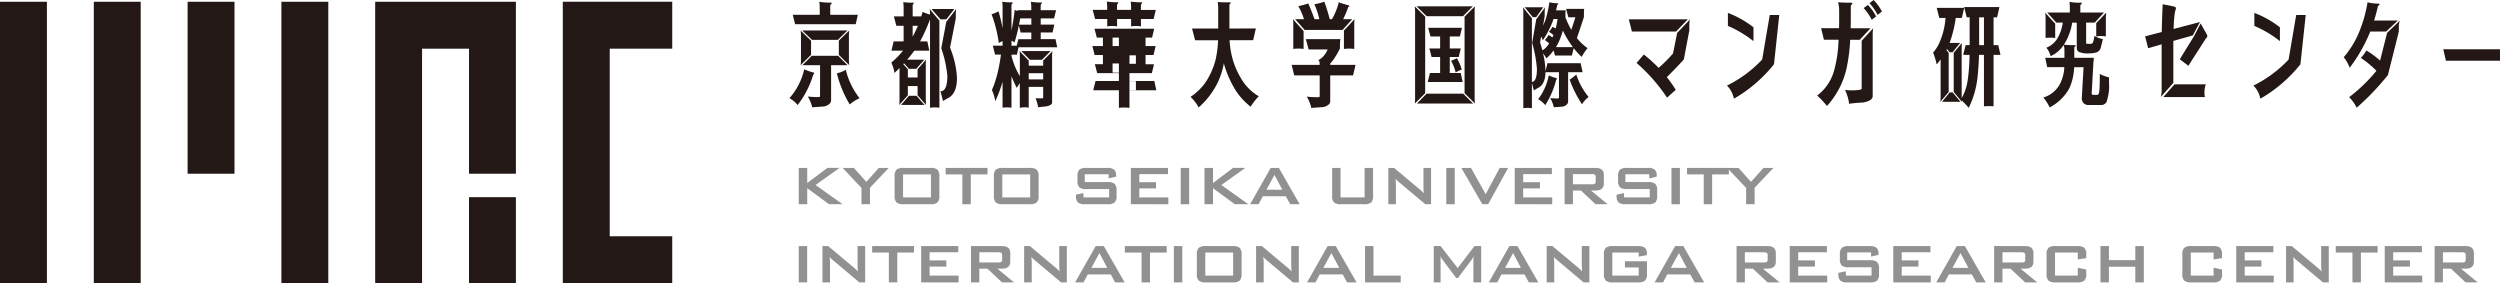 <svg xmlns="http://www.w3.org/2000/svg" width="344.367" height="39.004" viewBox="0 0 344.367 39.004">
  <g id="グループ_310" data-name="グループ 310" transform="translate(-390.757 -714.13)">
    <path id="パス_345" data-name="パス 345" d="M447.748,723.556a7.02,7.02,0,0,0,1.245.435.131.131,0,0,1,.129.144c0,.022-.044.077-.129.162a12.933,12.933,0,0,1-2.149,4.183,4.1,4.1,0,0,0-1.13-.952,8.844,8.844,0,0,0,2.034-3.973m2.084-9.3a7.875,7.875,0,0,0,1.551.113q.16,0,.16.065a.218.218,0,0,1-.079.129.322.322,0,0,0-.129.275v1.211h3.8l-.291,1.292h-8.35l-.324-1.292h3.716v-.855c0-.291-.016-.6-.049-.938m-2.584,8.738a4.385,4.385,0,0,0,.049-.645v-3.49a3.97,3.97,0,0,0-.049-.645q.712.709,1.439,1.4v1.955q-.712.695-1.439,1.421m5.137-3.488h-3.57q-.677-.647-1.342-1.292h6.235q-.677.644-1.324,1.292m-2.456,3.488h-2.422c.429-.431.857-.861,1.276-1.292h3.633l1.292,1.292h-2.26v4.877a.66.66,0,0,1-.212.435,1.485,1.485,0,0,1-.936.388l-1.454.1a5.538,5.538,0,0,0-.6-1.484,13.6,13.6,0,0,0,1.454.079c.15,0,.226-.044.226-.129Zm3.538.629a10.334,10.334,0,0,0,1.906,3.926,4.957,4.957,0,0,0-1.357.857,15.579,15.579,0,0,1-1.775-4.3,3.48,3.48,0,0,0,1.227-.485m-.954-2.05v-1.955q.712-.71,1.439-1.4a4.155,4.155,0,0,0-.05.645v3.49a4.175,4.175,0,0,0,.05.645q-.712-.694-1.439-1.421" transform="translate(53.786 0.119)" fill="#231815"/>
    <path id="パス_346" data-name="パス 346" d="M454.453,714.277a8.211,8.211,0,0,0,1.326.079c.085,0,.129.022.129.065s-.028.069-.081.113a.332.332,0,0,0-.081.244v1.468h1.179c.075-.214.141-.425.194-.629a5.048,5.048,0,0,0,1.017.372v-.049a4.71,4.71,0,0,0-.047-.71q.662.807,1.34,1.6v12a4.4,4.4,0,0,0-.645-.049,4.449,4.449,0,0,0-.647.049V716.649a22.732,22.732,0,0,1-1.371,3.037h1l.275,1.276h-2.068a14.167,14.167,0,0,1-.985,1.243h2.359l-1.1,1.26h-1.017q-.338-.389-.679-.76a.781.781,0,0,1-.1.113q.309.356.631.712v1.13h1.34v-1.13q.582-.665,1.163-1.326a6.28,6.28,0,0,0-.032.631v4.974a6.27,6.27,0,0,0,.032.629l-1.163-1.324V725.84h-1.34v1.276q-.6.662-1.179,1.324a6.279,6.279,0,0,0,.032-.629v-4.458q-.338.356-.694.679a5.608,5.608,0,0,0-.435-1.423,11.791,11.791,0,0,0,1.615-1.646h-1.6q.16-.647.307-1.276H454.5v-2.149h-1q-.178-.644-.34-1.292H454.5v-1.161a6.75,6.75,0,0,0-.049-.807m.776,12.9h1.051q.531.632,1.1,1.26h-3.231q.549-.629,1.082-1.26m.516-8.138q.4-.745.728-1.5h-.728Zm4.636-2.392h-.807l-1.227-1.421h3.132q-.549.712-1.1,1.421m.516,3.894a13.018,13.018,0,0,1,.954,4.167q0,2.193-1.245,2.794-.436.241-.677.4-.163-.662-.356-1.342.953,0,.952-2.115a15.775,15.775,0,0,0-.839-3.813l.695-3.649q.68-.873,1.373-1.761a4.1,4.1,0,0,0-.065.71v.582Z" transform="translate(60.728 0.144)" fill="#231815"/>
    <path id="パス_347" data-name="パス 347" d="M468.668,715.416l-.275,1.13h-1.84v.857h1.874l-.243,1.082h-1.63v.92h2.034l.241,1.114H463.5l-.226,1.019h-.744v.176a10.306,10.306,0,0,0,1.148,2.794V721.65a3.7,3.7,0,0,0-.049-.6l1.276,1.31v.695h1.987v-.695l1.292-1.31a2.724,2.724,0,0,0-.063.6v6.492q0,.368-.873.532-.534.047-1.051.113a5.212,5.212,0,0,0-.356-1.243c.431.01.734.016.906.016a.128.128,0,0,0,.145-.144v-1.439H464.9v2.875a2.766,2.766,0,0,0-1.227.016v-3.407c-.15.216-.291.435-.42.663q-.374-.745-.728-1.6v4.327a4,4,0,0,0-1.227,0v-3.569a19.073,19.073,0,0,1-1,2.665,6.323,6.323,0,0,0-.469-1.534,14.257,14.257,0,0,0,.857-2.681q.24-1.051.388-2.2h-.807q-.163-.615-.307-1.229h1.34v-.629a3.827,3.827,0,0,0-.517.257,18.6,18.6,0,0,0-1-3.957,4.925,4.925,0,0,0,.952-.4,19.71,19.71,0,0,1,.566,2.359v-2.875a7.2,7.2,0,0,0-.048-.807,7.963,7.963,0,0,0,1.324.081c.075,0,.113.022.113.065a.143.143,0,0,1-.065.113.3.3,0,0,0-.1.241v3.441a26.4,26.4,0,0,0,.437-2.81,3.96,3.96,0,0,0,.419.145c-.012-.044-.022-.081-.034-.113h1.907v-.307a7.962,7.962,0,0,0-.049-.857,7.188,7.188,0,0,0,1.389.1q.131,0,.131.065a.137.137,0,0,1-.065.113.277.277,0,0,0-.113.241v.647Zm-5.119,2.084q-.276,1.309-.6,2.341a2.848,2.848,0,0,0-.421-.226v.694h.71c.087-.3.162-.6.228-.9h1.793v-.92h-1.47c-.087-.334-.166-.663-.241-.985m.176-.954c-.054.3-.107.588-.16.857h1.7v-.857Zm3.006,5.7h-1.664l-1.179-1.2h4.021Zm-1.826,2.7h1.987v-.857H464.9Z" transform="translate(67.559 0.119)" fill="#231815"/>
    <path id="パス_348" data-name="パス 348" d="M475.026,719.21h-.9v1.164h1.389l-.291,1.227h-1.1v1.276h1.162l-.289,1.227H471.91v1.082h3.423l.275,1.276h-3.7v2.422a5.519,5.519,0,0,0-.728-.048,5.743,5.743,0,0,0-.726.048v-2.422h-3.538c.109-.431.216-.857.324-1.276h3.213V724.1h-2.988l-.323-1.227h1.114V721.6h-1.148l-.307-1.227h1.454V719.21h-.839l-.325-1.227h8.221Zm.21-2.568h-1.745v1.017a4.675,4.675,0,0,0-1.355,0v-1.017H470.2v1.017a4.675,4.675,0,0,0-1.355,0v-1.017h-1.664l-.338-1.258h2v-.259a8.311,8.311,0,0,0-.05-.888,8.07,8.07,0,0,0,1.439.1c.1,0,.144.022.144.065a.137.137,0,0,1-.081.113.412.412,0,0,0-.1.273v.6h1.939v-.259a8.855,8.855,0,0,0-.048-.888,8.154,8.154,0,0,0,1.452.1c.085,0,.128.022.128.065a.138.138,0,0,1-.079.113.4.4,0,0,0-.1.273v.6h2.052Zm-4.781,3.732,0-1.164h-.873v1.164h.873Zm0,3.666,0-1.276h-.873v1.276h.873Zm2.341-1.227,0-1.164h-.886v1.164h.886Zm0,3.666,0-1.276h-.886v1.276h.886Z" transform="translate(74.428 0.104)" fill="#231815"/>
    <path id="パス_349" data-name="パス 349" d="M482.634,717.919l-.372,1.615h-3.247a12.315,12.315,0,0,0,.469,2.78,11.241,11.241,0,0,0,1.5,3.083,6.686,6.686,0,0,0,2.052,1.858,8.077,8.077,0,0,0-1.116,1.436,9.032,9.032,0,0,1-1.985-2.115,14.329,14.329,0,0,1-1.714-3.86,9.9,9.9,0,0,1-1.549,3.878,10.507,10.507,0,0,1-1.921,2.2,5.547,5.547,0,0,0-1.116-1.454,7.965,7.965,0,0,0,1.955-1.842,10.161,10.161,0,0,0,1.486-3.229,14.718,14.718,0,0,0,.354-2.731h-3.164l-.421-1.615h3.6v-2.875a5.828,5.828,0,0,0-.065-.776q.436.05,1.615.049.178,0,.178.065a.146.146,0,0,1-.081.129.243.243,0,0,0-.1.194v3.213Z" transform="translate(81.114 0.135)" fill="#231815"/>
    <path id="パス_350" data-name="パス 350" d="M484.486,722.458a1.059,1.059,0,0,0-.131-.162,2.619,2.619,0,0,0,.6-.435,3.266,3.266,0,0,0,.679-1.035h-2.616l-.388-1.421h4.765a4.889,4.889,0,0,0-.065.679v.6a11.219,11.219,0,0,1-.97,1.648c-.129.16-.251.3-.37.435v.178h3.488l-.34,1.452h-3.148v3.585a.576.576,0,0,1-.21.422,1.523,1.523,0,0,1-.954.37l-1.438.1a5.4,5.4,0,0,0-.629-1.551,14.846,14.846,0,0,0,1.551.081c.15,0,.228-.042.228-.129v-2.875h-3.506l-.356-1.452h3.862v-.065a1.882,1.882,0,0,0-.049-.419m-2.167-4.167v2.454a5.309,5.309,0,0,0-1.419,0V717.4a4.884,4.884,0,0,0-.049-.744q.727.807,1.468,1.633m.647-3.8q.5,1.146.857,2.163h.663a10.683,10.683,0,0,0-.679-2.05,9.714,9.714,0,0,0,1.373-.356q.451,1.261.742,2.406h.307a8.9,8.9,0,0,0,.936-2.325c.344.128.76.259,1.245.388.139.044.21.087.21.129s-.053.1-.16.162a13.1,13.1,0,0,1-.695,1.646h1.259q-.677.745-1.342,1.486h-5.216q-.647-.742-1.308-1.486h1.211a9.327,9.327,0,0,0-.774-1.793,11.253,11.253,0,0,0,1.371-.37m4.909,6.266v-2.537q.745-.775,1.454-1.567c-.022.247-.032.5-.032.744v3.36a4.736,4.736,0,0,0-.663-.049,5.886,5.886,0,0,0-.76.049" transform="translate(88.001 0.119)" fill="#231815"/>
    <path id="パス_351" data-name="パス 351" d="M490.681,715.993v10.547l-1.421,1.421a6.779,6.779,0,0,0,.032-.679V715.249a4.91,4.91,0,0,0-.048-.679c.471.475.952.948,1.437,1.423M489.5,714.57h7.737q-.68.68-1.34,1.357h-5.022q-.68-.677-1.375-1.357m1.375,12.032h5.054q.662.68,1.357,1.357h-7.737Zm4.875-9.076-.291,1.2h-1.389v1.648h1.518l-.289,1.179h-1.229v2.2h1.5l.275,1.243h-4.812c.1-.41.2-.823.307-1.243h1.4v-2.2h-1.179c-.1-.4-.2-.791-.307-1.179h1.486v-1.648h-1.324q-.163-.6-.324-1.2Zm-.71,4.183a5.877,5.877,0,0,1,.679,1.583,3.7,3.7,0,0,0-.841.388,6.2,6.2,0,0,0-.629-1.615,4.771,4.771,0,0,0,.791-.356m1.067,4.83V715.993c.471-.475.948-.948,1.421-1.423a6.777,6.777,0,0,0-.032.679v12.032a4.9,4.9,0,0,0,.047.679q-.709-.709-1.436-1.421" transform="translate(96.389 0.431)" fill="#231815"/>
    <path id="パス_352" data-name="パス 352" d="M500.413,714.285a4.789,4.789,0,0,0,1.114.144c.085.012.129.034.129.065s-.054.1-.162.162a7.576,7.576,0,0,1-.162.742h1.326a3.294,3.294,0,0,0-.032.437v.533a12.431,12.431,0,0,0,.807,1.711q.273-.775.566-1.727h-.97l-.309-1.148h2.505a2.668,2.668,0,0,0-.049.4v.71q-.516,1.6-.97,2.907a7.088,7.088,0,0,0,1.47,1.391,7.006,7.006,0,0,0-.807,1.2,8.435,8.435,0,0,1-1.1-1.2l-.259,1.017h-2.325l-.194-.712a6.382,6.382,0,0,1-.985,1.1,4.633,4.633,0,0,0-.469-.695,10.631,10.631,0,0,1,.34,2.408v.081q.145-.582.275-1.132h4.569l.277,1.245h-2v4.052a.55.55,0,0,1-.16.372,1.046,1.046,0,0,1-.71.323l-1.1.081a4.283,4.283,0,0,0-.5-1.259c.344.032.685.048,1.017.048.131,0,.194-.038.194-.113v-3.5h-1.856c-.032,1.13-.378,1.852-1.033,2.165a5.087,5.087,0,0,0-.566.354q-.145-.531-.275-1.049v3.488a3.682,3.682,0,0,0-.6-.05,3.391,3.391,0,0,0-.582.05V715.658a4.073,4.073,0,0,0-.047-.679q.6.775,1.227,1.5v8.785q.695-.048.695-1.793a17.582,17.582,0,0,0-.661-3.585l.564-3.245q.614-.84,1.227-1.664a3.573,3.573,0,0,0-.063.679v.548l-.227,1.324q.178-.4.356-.871a14.941,14.941,0,0,0,.518-2.374m-1.81,2.052h-.485q-.549-.68-1.1-1.357h2.553c-.323.451-.647.9-.969,1.357m1.727,8.026a6.091,6.091,0,0,0,1.017.372.1.1,0,0,1,.1.113c0,.022-.03.065-.1.129a11.934,11.934,0,0,1-1.5,3.488,3.26,3.26,0,0,0-.985-.823,7.7,7.7,0,0,0,1.468-3.279M499.281,719l-.146.823c.119.378.222.738.309,1.085a1.879,1.879,0,0,0,.564-.453,2.935,2.935,0,0,0,.372-.5,5.511,5.511,0,0,0-.582-.453,6.189,6.189,0,0,0,.518-.71c.182.107.354.222.516.338l.032-.063c.042-.087.081-.172.113-.259a4.358,4.358,0,0,0-.629-.451,3.51,3.51,0,0,0,.5-.679,3.537,3.537,0,0,1,.437.226,11.149,11.149,0,0,0,.257-1.308h-.564a5.238,5.238,0,0,1-.178.516,12.5,12.5,0,0,1-1.292,2.422,3.53,3.53,0,0,0-.226-.532m4.377,1.47a14.962,14.962,0,0,1-1.389-2.277,11.9,11.9,0,0,1-.485,1.389,6.163,6.163,0,0,1-.469.888Zm.467,3.763a9.014,9.014,0,0,0,1.7,3.1,3.821,3.821,0,0,0-.92,1,15.882,15.882,0,0,1-1.7-3.392,5.888,5.888,0,0,0,.92-.71" transform="translate(103.763 0.152)" fill="#231815"/>
    <path id="パス_353" data-name="パス 353" d="M512.272,715.476l-1.615,1.68h-6.089l-.419-1.68Zm-6.057,4.846a18.654,18.654,0,0,1,2.034,1.842,19.227,19.227,0,0,0,1.987-1.989l.566-2.826,1.761-1.856a3.6,3.6,0,0,0-.081.758V717l-.758,4q-1.166,1.291-2.343,2.438a19.162,19.162,0,0,1,1.229,1.745l-1.2,1.082a23.456,23.456,0,0,0-4.2-4.781Z" transform="translate(110.976 1.317)" fill="#231815"/>
    <path id="パス_354" data-name="パス 354" d="M518.182,715.319l-.724,6.783a19.4,19.4,0,0,1-5.525,4.747,3.445,3.445,0,0,0-.954-1.809,16.878,16.878,0,0,0,4.846-3.585l1.049-6.136Zm-7.074-.291a13.4,13.4,0,0,1,3.522,1.987v1.905a15.2,15.2,0,0,0-3.522-2.1Z" transform="translate(117.662 0.879)" fill="#231815"/>
    <path id="パス_355" data-name="パス 355" d="M520.138,714.437c.422.044,1.009.063,1.763.063.129,0,.194.032.194.1a.183.183,0,0,1-.083.146.292.292,0,0,0-.127.242v2.02c0,.344-.008.683-.018,1.017H524.6l-1.486,1.583H521.8a23.961,23.961,0,0,1-.516,4.021,11.437,11.437,0,0,1-2.681,5.1,12.893,12.893,0,0,0-1.341-1.437,6.5,6.5,0,0,0,2.309-3.391,17.844,17.844,0,0,0,.629-4.3h-2.018c-.129-.528-.259-1.057-.386-1.583h2.469c.012-.409.016-.825.016-1.245v-1.292a4.515,4.515,0,0,0-.147-1.049m1.52,13.986a6.216,6.216,0,0,0-.566-1.906,5.706,5.706,0,0,0,.744.065c1.033,0,1.551-.075,1.551-.228v-6.6l1.583-1.727a5.144,5.144,0,0,0-.065.792v8.544q0,.644-1.292.888c-.647.042-1.023.069-1.132.079-.237.022-.51.055-.823.1m3.716-12.033-.6.469a7.047,7.047,0,0,0-1.114-1.615l.582-.435a6.385,6.385,0,0,1,1.132,1.581m.807-.677-.6.467a7.192,7.192,0,0,0-1.116-1.615l.566-.435a6.731,6.731,0,0,1,1.148,1.583" transform="translate(123.813)" fill="#231815"/>
    <path id="パス_356" data-name="パス 356" d="M529.286,716.122h-.839a16.581,16.581,0,0,1-.841,3.439h1.455c-.356.431-.7.863-1.051,1.292h-.386c-.143-.16-.269-.313-.39-.451a1.436,1.436,0,0,1-.063.144c.107.14.212.263.307.372v5.394q-.564.677-1.146,1.358a6.451,6.451,0,0,0,.032-.647v-5.184c-.182.247-.366.473-.548.679a8.575,8.575,0,0,0-.487-1.615,6.134,6.134,0,0,0,.71-1.035,10.064,10.064,0,0,0,.89-2.794c.052-.322.091-.641.111-.952h-.855l-.356-1.389h3.781Zm-1.662,10.256h.4q.531.644,1.082,1.292h-2.537q.517-.647,1.051-1.292m6.524-10.337h-.485v3.827h.645l.309,1.342h-.954v7.09a6.511,6.511,0,0,0-.663-.032c-.214,0-.435.01-.661.032v-7.09h-.679q-.065,1.986-.242,3.36a12.275,12.275,0,0,1-1.179,3.94,11.4,11.4,0,0,0-.954-1.017.972.972,0,0,1,.016.178q-.564-.68-1.13-1.358v-5.394q.564-.68,1.13-1.357c-.022.226-.032.441-.032.647v6.961a7.021,7.021,0,0,0,.825-2.424,26.119,26.119,0,0,0,.257-3.536h-.872c.107-.453.221-.9.338-1.342h.55v-3.827h-.4l-.354-1.421h4.86Zm-2.471,3.827h.663v-3.827h-.663v3.827Z" transform="translate(131.705 0.48)" fill="#231815"/>
    <path id="パス_357" data-name="パス 357" d="M536.6,714.26a7.718,7.718,0,0,0,1.551.113q.16,0,.16.065a.213.213,0,0,1-.079.129.324.324,0,0,0-.131.275v.888h3.263q-.644.695-1.276,1.389H538.9v2.843c0,.063.16.091.483.079.247.012.4-.048.453-.176a3.43,3.43,0,0,0,.192-.922,3.686,3.686,0,0,0,1.181.453c-.044.184-.135.548-.275,1.1a.95.95,0,0,1-.566.71,3.178,3.178,0,0,1-.968.144,3.25,3.25,0,0,1-1.5-.194.63.63,0,0,1-.291-.532v-3.5h-.629a7.816,7.816,0,0,1-1.146,3.035,13.141,13.141,0,0,0,1.454.065c.117,0,.176.028.176.081,0,.032-.065.1-.194.21v1.454h2.7c-.036.289-.061.6-.083.936l-.226,4c0,.109.1.162.291.162h.548q.2-.065.243-.873c.034-.667.044-1.336.034-2a6.121,6.121,0,0,0,1.274.469v.645a6.785,6.785,0,0,1-.354,2.762.871.871,0,0,1-.647.4h-1.939a.888.888,0,0,1-.807-.9q0-.131.243-4.312H537.25a7.721,7.721,0,0,1-.663,2.907,6.471,6.471,0,0,1-2.713,2.632A5.653,5.653,0,0,0,533,727.44a3.894,3.894,0,0,0,2.2-1.7,5.468,5.468,0,0,0,.695-2.487h-2.357l-.275-1.292h2.648v-1.1a2.2,2.2,0,0,0-.113-.661,4.042,4.042,0,0,1-1.791,1.533,3.118,3.118,0,0,0-.584-1.161,3.045,3.045,0,0,0,1.632-1.486,5.8,5.8,0,0,0,.629-1.971h-.9q-.615-.695-1.243-1.389h3.115V715.2c0-.291-.016-.6-.047-.936m-1.971,2.988v1.986a4.547,4.547,0,0,0-.663-.047,4.813,4.813,0,0,0-.661.047v-2.81a3.355,3.355,0,0,0-.063-.695q.677.775,1.387,1.518m5.653,1.777v-1.84q.712-.727,1.373-1.454a5.012,5.012,0,0,0-.047.695v2.6a3.109,3.109,0,0,0-.615-.065,3.927,3.927,0,0,0-.71.065" transform="translate(139.215 0.127)" fill="#231815"/>
    <path id="パス_358" data-name="パス 358" d="M546.66,718.72l-2.681.758v5.784l-1.727,1.937a3.869,3.869,0,0,0,.113-1.114v-6.138l-1.858.534-.419-1.632,2.293-.6q.033-1.775.131-3.827l1.518.307c.214.044.317.134.307.273a1.236,1.236,0,0,1-.081.275c-.022.109-.049.231-.081.372a20.489,20.489,0,0,0-.16,2.181l3.633-.954Zm-2.519,6.736h4.312a3.446,3.446,0,0,0-.129,1.759H542.59Zm3.6-8.384.807,1.439a.672.672,0,0,1,.113.307.325.325,0,0,1-.113.226,1.176,1.176,0,0,0-.162.21l-2.341,3.651-1.179-.9,1.923-3.116Z" transform="translate(146.149 0.288)" fill="#231815"/>
    <path id="パス_359" data-name="パス 359" d="M554.831,715.319l-.726,6.783a19.37,19.37,0,0,1-5.525,4.747,3.44,3.44,0,0,0-.952-1.809,16.917,16.917,0,0,0,4.846-3.585l1.048-6.136Zm-7.074-.291a13.394,13.394,0,0,1,3.522,1.987v1.905a15.194,15.194,0,0,0-3.522-2.1Z" transform="translate(153.53 0.879)" fill="#231815"/>
    <path id="パス_360" data-name="パス 360" d="M557.193,714.293a6.8,6.8,0,0,0,1.486.178c.119.01.178.041.178.1s-.075.129-.228.226a19.371,19.371,0,0,1-.532,2h3.279l-1.615,1.518h-2.181q-.16.389-.325.744a21.414,21.414,0,0,1-2.519,4.246,4.9,4.9,0,0,0-.823-1.452,12.638,12.638,0,0,0,2.082-3.36,18.288,18.288,0,0,0,1.2-4.2m4.474,2.5a1.9,1.9,0,0,0-.162.76v.776l-1.5,5.976a35.152,35.152,0,0,1-4.312,4.505,5.065,5.065,0,0,0-1.033-1.454,22.289,22.289,0,0,0,3.761-3.633,13.713,13.713,0,0,0-2.147-1.777,5.192,5.192,0,0,0,.758-1.017,10.708,10.708,0,0,1,1.89,1.389l.97-3.829Z" transform="translate(159.681 0.159)" fill="#231815"/>
    <path id="パス_361" data-name="パス 361" d="M560.844,717.558h7.817v1.583h-7.446Z" transform="translate(166.463 3.355)" fill="#231815"/>
    <rect id="長方形_294" data-name="長方形 294" width="6.46" height="38.762" transform="translate(390.757 714.372)" fill="#231815"/>
    <rect id="長方形_295" data-name="長方形 295" width="6.46" height="38.762" transform="translate(403.677 714.372)" fill="#231815"/>
    <rect id="長方形_296" data-name="長方形 296" width="6.46" height="23.688" transform="translate(416.598 714.372)" fill="#231815"/>
    <path id="パス_362" data-name="パス 362" d="M445.01,720.713v-6.46H429.936v38.762H445.01v-6.46H436.4V720.713Z" transform="translate(38.345 0.12)" fill="#231815"/>
    <path id="パス_363" data-name="パス 363" d="M416.876,714.253v38.762h6.456v-32.3H429.8V737.94h6.456V714.253Z" transform="translate(25.563 0.12)" fill="#231815"/>
    <rect id="長方形_297" data-name="長方形 297" width="6.46" height="11.844" transform="translate(455.36 741.29)" fill="#231815"/>
    <rect id="長方形_298" data-name="長方形 298" width="6.46" height="38.762" transform="translate(429.519 714.372)" fill="#231815"/>
    <path id="パス_364" data-name="パス 364" d="M446.36,730.821v-5h1.172V727.9l2.772-2.085h1.686l-3.314,2.356,3.721,2.646h-1.87l-2.995-2.2v2.2Z" transform="translate(54.419 11.44)" fill="#919191"/>
    <path id="パス_365" data-name="パス 365" d="M452.013,730.821v-2.239l-2.6-2.763h1.55l1.716,1.92,1.725-1.92h1.366l-2.588,2.734v2.268Z" transform="translate(57.41 11.44)" fill="#919191"/>
    <path id="パス_366" data-name="パス 366" d="M453.035,727a1.279,1.279,0,0,1,.263-.94,1.473,1.473,0,0,1,.978-.242h3.682a1.476,1.476,0,0,1,.979.242,1.28,1.28,0,0,1,.261.94v2.636a1.273,1.273,0,0,1-.261.94,1.463,1.463,0,0,1-.979.243h-3.682a1.46,1.46,0,0,1-.978-.243,1.273,1.273,0,0,1-.263-.94Zm1.163,2.879h3.839v-3.17H454.2Z" transform="translate(60.952 11.441)" fill="#919191"/>
    <path id="パス_367" data-name="パス 367" d="M460.05,726.711v4.109h-1.163v-4.109h-2.3v-.892h5.766v.892Z" transform="translate(64.431 11.441)" fill="#919191"/>
    <path id="パス_368" data-name="パス 368" d="M459.946,727a1.279,1.279,0,0,1,.261-.94,1.473,1.473,0,0,1,.977-.242h3.684a1.473,1.473,0,0,1,.978.242,1.28,1.28,0,0,1,.261.94v2.636a1.274,1.274,0,0,1-.261.94,1.46,1.46,0,0,1-.978.243h-3.684a1.46,1.46,0,0,1-.977-.243,1.273,1.273,0,0,1-.261-.94Zm1.161,2.879h3.839v-3.17h-3.839Z" transform="translate(67.715 11.441)" fill="#919191"/>
    <path id="パス_369" data-name="パス 369" d="M470.157,726.692h-3.285v1.075H470a1.492,1.492,0,0,1,.985.243,1.256,1.256,0,0,1,.267.94v.687a1.254,1.254,0,0,1-.267.94,1.485,1.485,0,0,1-.983.243H466.91a1.476,1.476,0,0,1-.981-.243,1.246,1.246,0,0,1-.267-.94V729.5l1.027-.212v.59h3.536v-1.144h-3.118a1.464,1.464,0,0,1-.979-.241,1.28,1.28,0,0,1-.261-.94V727a1.28,1.28,0,0,1,.261-.94,1.476,1.476,0,0,1,.979-.242h2.837a1.534,1.534,0,0,1,.966.232,1.09,1.09,0,0,1,.275.863v.107l-1.027.241Z" transform="translate(73.308 11.441)" fill="#919191"/>
    <path id="パス_370" data-name="パス 370" d="M469.481,730.821v-5H474.6v.853h-3.954v1.116h2.306v.853h-2.306v1.241h4v.94Z" transform="translate(77.047 11.44)" fill="#919191"/>
    <rect id="長方形_299" data-name="長方形 299" width="1.163" height="5.002" transform="translate(553.397 737.261)" fill="#919191"/>
    <path id="パス_371" data-name="パス 371" d="M474.608,730.821v-5h1.172V727.9l2.772-2.085h1.686l-3.314,2.356,3.721,2.646h-1.87l-2.995-2.2v2.2Z" transform="translate(82.065 11.44)" fill="#919191"/>
    <path id="パス_372" data-name="パス 372" d="M477.786,730.82l2.829-5h1.126l2.867,5H483.3l-.6-1.1h-3.168l-.58,1.1Zm2.24-2h2.19l-1.076-2.034Z" transform="translate(85.175 11.441)" fill="#919191"/>
    <path id="パス_373" data-name="パス 373" d="M484.654,725.82v4.06h3.314v-4.06h1.164v3.817a1.264,1.264,0,0,1-.261.94,1.462,1.462,0,0,1-.979.243h-3.158a1.456,1.456,0,0,1-.977-.243,1.264,1.264,0,0,1-.263-.94V725.82Z" transform="translate(90.76 11.441)" fill="#919191"/>
    <path id="パス_374" data-name="パス 374" d="M487.405,730.821v-5h.8l3.516,2.948a5.3,5.3,0,0,1,.572.542c-.032-.465-.049-.754-.049-.863v-2.628h1.049v5h-.8l-3.673-3.091a3.7,3.7,0,0,1-.418-.408,7.892,7.892,0,0,1,.049.8v2.7Z" transform="translate(94.589 11.44)" fill="#919191"/>
    <rect id="長方形_300" data-name="長方形 300" width="1.163" height="5.002" transform="translate(589.979 737.261)" fill="#919191"/>
    <path id="パス_375" data-name="パス 375" d="M495.375,730.821l-2.887-5h1.327l2.025,3.616,1.929-3.616h1.163l-2.752,5Z" transform="translate(99.565 11.44)" fill="#919191"/>
    <path id="パス_376" data-name="パス 376" d="M496.205,730.821v-5h5.116v.853h-3.953v1.116h2.307v.853h-2.307v1.241h4v.94Z" transform="translate(103.202 11.44)" fill="#919191"/>
    <path id="パス_377" data-name="パス 377" d="M499.677,730.82v-5h4.284c.748,0,1.124.325,1.124.97v1.171c0,.645-.376.97-1.124.97H503.3l2.305,1.889h-1.664l-2.018-1.889h-1.1v1.889Zm3.762-4.147h-2.618v1.4h2.618a.888.888,0,0,0,.378-.057.37.37,0,0,0,.144-.342v-.605a.369.369,0,0,0-.144-.342.883.883,0,0,0-.378-.057" transform="translate(106.6 11.441)" fill="#919191"/>
    <path id="パス_378" data-name="パス 378" d="M507.793,726.692h-3.285v1.075h3.126a1.489,1.489,0,0,1,.985.243,1.256,1.256,0,0,1,.267.94v.687a1.263,1.263,0,0,1-.265.94,1.49,1.49,0,0,1-.983.243h-3.093a1.486,1.486,0,0,1-.983-.243,1.255,1.255,0,0,1-.265-.94V729.5l1.027-.212v.59h3.536v-1.144h-3.12a1.471,1.471,0,0,1-.979-.241,1.288,1.288,0,0,1-.261-.94V727a1.288,1.288,0,0,1,.261-.94,1.483,1.483,0,0,1,.979-.242h2.839a1.53,1.53,0,0,1,.966.232,1.1,1.1,0,0,1,.275.863v.107l-1.027.241Z" transform="translate(110.143 11.441)" fill="#919191"/>
    <rect id="長方形_301" data-name="長方形 301" width="1.163" height="5.002" transform="translate(620.997 737.261)" fill="#919191"/>
    <path id="パス_379" data-name="パス 379" d="M511.658,726.711v4.109H510.5v-4.109h-2.3v-.892h5.766v.892Z" transform="translate(114.94 11.441)" fill="#919191"/>
    <path id="パス_380" data-name="パス 380" d="M513.6,730.821v-2.239l-2.6-2.763h1.55l1.716,1.92,1.725-1.92h1.367l-2.588,2.734v2.268Z" transform="translate(117.682 11.44)" fill="#919191"/>
    <rect id="長方形_302" data-name="長方形 302" width="1.163" height="5.002" transform="translate(500.779 748.028)" fill="#919191"/>
    <path id="パス_381" data-name="パス 381" d="M448.011,736.263v-5h.793l3.518,2.946a5.286,5.286,0,0,1,.572.544c-.032-.465-.048-.754-.048-.863v-2.628h1.047v5h-.8l-3.672-3.091a3.41,3.41,0,0,1-.418-.409c.034.324.049.59.049.8v2.7Z" transform="translate(56.034 16.766)" fill="#919191"/>
    <path id="パス_382" data-name="パス 382" d="M454.933,732.153v4.109H453.77v-4.109h-2.3v-.892h5.766v.892Z" transform="translate(59.423 16.766)" fill="#919191"/>
    <path id="パス_383" data-name="パス 383" d="M454.882,736.263v-5H460v.853h-3.953v1.115h2.306v.853h-2.306v1.241h4v.94Z" transform="translate(62.759 16.766)" fill="#919191"/>
    <path id="パス_384" data-name="パス 384" d="M458.354,736.263v-5h4.284c.75,0,1.124.325,1.124.969V733.4q0,.967-1.124.968h-.659l2.305,1.892h-1.666l-2.014-1.892H459.5v1.892Zm3.76-4.149H459.5v1.407h2.616a.841.841,0,0,0,.378-.06.368.368,0,0,0,.146-.342v-.6a.366.366,0,0,0-.146-.342.845.845,0,0,0-.378-.059" transform="translate(66.157 16.766)" fill="#919191"/>
    <path id="パス_385" data-name="パス 385" d="M462.052,736.263v-5h.793l3.518,2.946a5.275,5.275,0,0,1,.572.544c-.034-.465-.049-.754-.049-.863v-2.628h1.047v5h-.793l-3.672-3.091a3.412,3.412,0,0,1-.418-.409c.032.324.049.59.049.8v2.7Z" transform="translate(69.776 16.766)" fill="#919191"/>
    <path id="パス_386" data-name="パス 386" d="M465.6,736.263l2.83-5h1.124l2.869,5h-1.31l-.6-1.1h-3.17l-.58,1.1Zm2.238-2h2.19l-1.076-2.036Z" transform="translate(73.251 16.766)" fill="#919191"/>
    <path id="パス_387" data-name="パス 387" d="M472.524,732.153v4.109h-1.163v-4.109h-2.3v-.892h5.766v.892Z" transform="translate(76.639 16.766)" fill="#919191"/>
    <rect id="長方形_303" data-name="長方形 303" width="1.163" height="5.002" transform="translate(552.448 748.028)" fill="#919191"/>
    <path id="パス_388" data-name="パス 388" d="M474.074,732.444a1.276,1.276,0,0,1,.261-.94,1.47,1.47,0,0,1,.981-.243H479a1.461,1.461,0,0,1,.978.243,1.277,1.277,0,0,1,.261.94v2.635a1.277,1.277,0,0,1-.261.94,1.473,1.473,0,0,1-.978.243h-3.682a1.481,1.481,0,0,1-.981-.243,1.277,1.277,0,0,1-.261-.94Zm1.163,2.879h3.837v-3.17h-3.837Z" transform="translate(81.542 16.766)" fill="#919191"/>
    <path id="パス_389" data-name="パス 389" d="M478.2,736.263v-5h.8l3.516,2.946a5.27,5.27,0,0,1,.572.544c-.032-.465-.05-.754-.05-.863v-2.628h1.049v5h-.8l-3.672-3.091a3.558,3.558,0,0,1-.417-.409c.034.324.049.59.049.8v2.7Z" transform="translate(85.578 16.766)" fill="#919191"/>
    <path id="パス_390" data-name="パス 390" d="M481.748,736.263l2.83-5H485.7l2.867,5h-1.308l-.6-1.1h-3.168l-.582,1.1Zm2.24-2h2.188l-1.074-2.036Z" transform="translate(89.053 16.766)" fill="#919191"/>
    <path id="パス_391" data-name="パス 391" d="M485.784,736.263v-5h1.163v4.062h3.75v.94Z" transform="translate(93.003 16.766)" fill="#919191"/>
    <path id="パス_392" data-name="パス 392" d="M490.569,736.263v-5h.938l2.357,3.025,2.305-3.025h.93v5h-1.074v-3.091a4.831,4.831,0,0,1,.04-.536,3.69,3.69,0,0,1-.293.524l-1.88,2.5h-.231l-1.88-2.511a2.259,2.259,0,0,1-.3-.514c.02.2.028.38.028.536v3.091Z" transform="translate(97.686 16.766)" fill="#919191"/>
    <path id="パス_393" data-name="パス 393" d="M494.4,736.263l2.83-5h1.124l2.869,5h-1.308l-.6-1.1h-3.168l-.582,1.1Zm2.24-2h2.19l-1.076-2.036Z" transform="translate(101.433 16.766)" fill="#919191"/>
    <path id="パス_394" data-name="パス 394" d="M498.429,736.263v-5h.793l3.518,2.946a5.284,5.284,0,0,1,.572.544c-.032-.465-.048-.754-.048-.863v-2.628h1.047v5h-.8l-3.672-3.091a3.549,3.549,0,0,1-.417-.409c.032.324.049.59.049.8v2.7Z" transform="translate(105.378 16.766)" fill="#919191"/>
    <path id="パス_395" data-name="パス 395" d="M507.208,732.153h-3.635v3.17h3.635v-1.116h-1.9v-.853h3.035v1.725a1.276,1.276,0,0,1-.263.94,1.472,1.472,0,0,1-.977.243h-3.451a1.472,1.472,0,0,1-.977-.243,1.276,1.276,0,0,1-.263-.94v-2.635a1.284,1.284,0,0,1,.263-.942,1.473,1.473,0,0,1,.977-.241H507.1a1.5,1.5,0,0,1,.969.24,1.159,1.159,0,0,1,.271.894v.117l-1.134.2Z" transform="translate(109.275 16.766)" fill="#919191"/>
    <path id="パス_396" data-name="パス 396" d="M505.941,736.263l2.829-5H509.9l2.867,5h-1.308l-.6-1.1h-3.17l-.58,1.1Zm2.238-2h2.192l-1.076-2.036Z" transform="translate(112.73 16.766)" fill="#919191"/>
    <path id="パス_397" data-name="パス 397" d="M511.647,736.263v-5h4.284c.748,0,1.124.325,1.124.969V733.4c0,.645-.376.968-1.124.968h-.659l2.305,1.892h-1.666l-2.016-1.892h-1.1v1.892Zm3.759-4.149h-2.616v1.407h2.616a.846.846,0,0,0,.378-.06.368.368,0,0,0,.146-.342v-.6a.366.366,0,0,0-.146-.342.85.85,0,0,0-.378-.059" transform="translate(118.315 16.766)" fill="#919191"/>
    <path id="パス_398" data-name="パス 398" d="M515.35,736.263v-5h5.116v.853h-3.953v1.115h2.305v.853h-2.305v1.241h4v.94Z" transform="translate(121.938 16.766)" fill="#919191"/>
    <path id="パス_399" data-name="パス 399" d="M523.234,732.134h-3.285v1.076h3.128a1.5,1.5,0,0,1,.985.241,1.261,1.261,0,0,1,.267.94v.688a1.266,1.266,0,0,1-.265.94,1.5,1.5,0,0,1-.985.243h-3.091a1.491,1.491,0,0,1-.983-.243,1.257,1.257,0,0,1-.267-.94v-.136l1.027-.212v.592H523.3V734.18h-3.12a1.465,1.465,0,0,1-.979-.243,1.278,1.278,0,0,1-.261-.94v-.552a1.275,1.275,0,0,1,.261-.94,1.466,1.466,0,0,1,.979-.243h2.837a1.529,1.529,0,0,1,.966.234,1.091,1.091,0,0,1,.277.863v.107l-1.029.241Z" transform="translate(125.255 16.766)" fill="#919191"/>
    <path id="パス_400" data-name="パス 400" d="M522.558,736.263v-5h5.116v.853h-3.953v1.115h2.305v.853h-2.305v1.241h4v.94Z" transform="translate(128.993 16.766)" fill="#919191"/>
    <path id="パス_401" data-name="パス 401" d="M525.545,736.263l2.83-5H529.5l2.867,5H531.06l-.6-1.1H527.29l-.582,1.1Zm2.24-2h2.188l-1.075-2.036Z" transform="translate(131.917 16.766)" fill="#919191"/>
    <path id="パス_402" data-name="パス 402" d="M529.58,736.263v-5h4.284c.75,0,1.126.325,1.126.969V733.4q0,.967-1.126.968h-.657l2.3,1.892h-1.664l-2.018-1.892h-1.1v1.892Zm3.761-4.149h-2.616v1.407h2.616a.846.846,0,0,0,.378-.06.367.367,0,0,0,.145-.342v-.6a.365.365,0,0,0-.145-.342.85.85,0,0,0-.378-.059" transform="translate(135.866 16.766)" fill="#919191"/>
    <path id="パス_403" data-name="パス 403" d="M537.531,732.153h-3.138v3.17h3.138v-1.076l1.164.241v.591a1.277,1.277,0,0,1-.261.94,1.476,1.476,0,0,1-.98.243H534.47a1.479,1.479,0,0,1-.98-.243,1.277,1.277,0,0,1-.261-.94v-2.635a1.285,1.285,0,0,1,.261-.942,1.48,1.48,0,0,1,.98-.241h2.984a1.476,1.476,0,0,1,.98.241,1.285,1.285,0,0,1,.261.942v.475l-1.164.184Z" transform="translate(139.437 16.766)" fill="#919191"/>
    <path id="パス_404" data-name="パス 404" d="M536.981,736.263v-5h1.163V733.2h3.634v-1.939h1.171v5h-1.171v-2.151h-3.634v2.151Z" transform="translate(143.109 16.766)" fill="#919191"/>
    <path id="パス_405" data-name="パス 405" d="M546.985,732.153h-3.14v3.17h3.14v-1.076l1.161.241v.591a1.277,1.277,0,0,1-.261.94,1.472,1.472,0,0,1-.977.243h-2.986a1.479,1.479,0,0,1-.979-.243,1.277,1.277,0,0,1-.261-.94v-2.635a1.285,1.285,0,0,1,.261-.942,1.48,1.48,0,0,1,.979-.241h2.986a1.473,1.473,0,0,1,.977.241,1.285,1.285,0,0,1,.261.942v.475l-1.161.184Z" transform="translate(148.688 16.766)" fill="#919191"/>
    <path id="パス_406" data-name="パス 406" d="M546.432,736.263v-5h5.116v.853H547.6v1.115H549.9v.853H547.6v1.241h4v.94Z" transform="translate(152.359 16.766)" fill="#919191"/>
    <path id="パス_407" data-name="パス 407" d="M549.9,736.263v-5h.793l3.518,2.946a5.089,5.089,0,0,1,.572.544c-.032-.465-.049-.754-.049-.863v-2.628h1.049v5h-.8l-3.673-3.091a3.563,3.563,0,0,1-.417-.409q.047.487.048.8v2.7Z" transform="translate(155.753 16.766)" fill="#919191"/>
    <path id="パス_408" data-name="パス 408" d="M556.822,732.153v4.109h-1.163v-4.109h-2.3v-.892h5.766v.892Z" transform="translate(159.141 16.766)" fill="#919191"/>
    <path id="パス_409" data-name="パス 409" d="M556.771,736.263v-5h5.116v.853h-3.953v1.115h2.306v.853h-2.306v1.241h4v.94Z" transform="translate(162.477 16.766)" fill="#919191"/>
    <path id="パス_410" data-name="パス 410" d="M560.243,736.263v-5h4.282c.75,0,1.126.325,1.126.969V733.4q0,.967-1.126.968h-.657l2.305,1.892h-1.666l-2.016-1.892h-1.106v1.892Zm3.76-4.149h-2.618v1.407H564a.846.846,0,0,0,.378-.06.367.367,0,0,0,.144-.342v-.6a.365.365,0,0,0-.144-.342.85.85,0,0,0-.378-.059" transform="translate(165.875 16.766)" fill="#919191"/>
  </g>
</svg>
